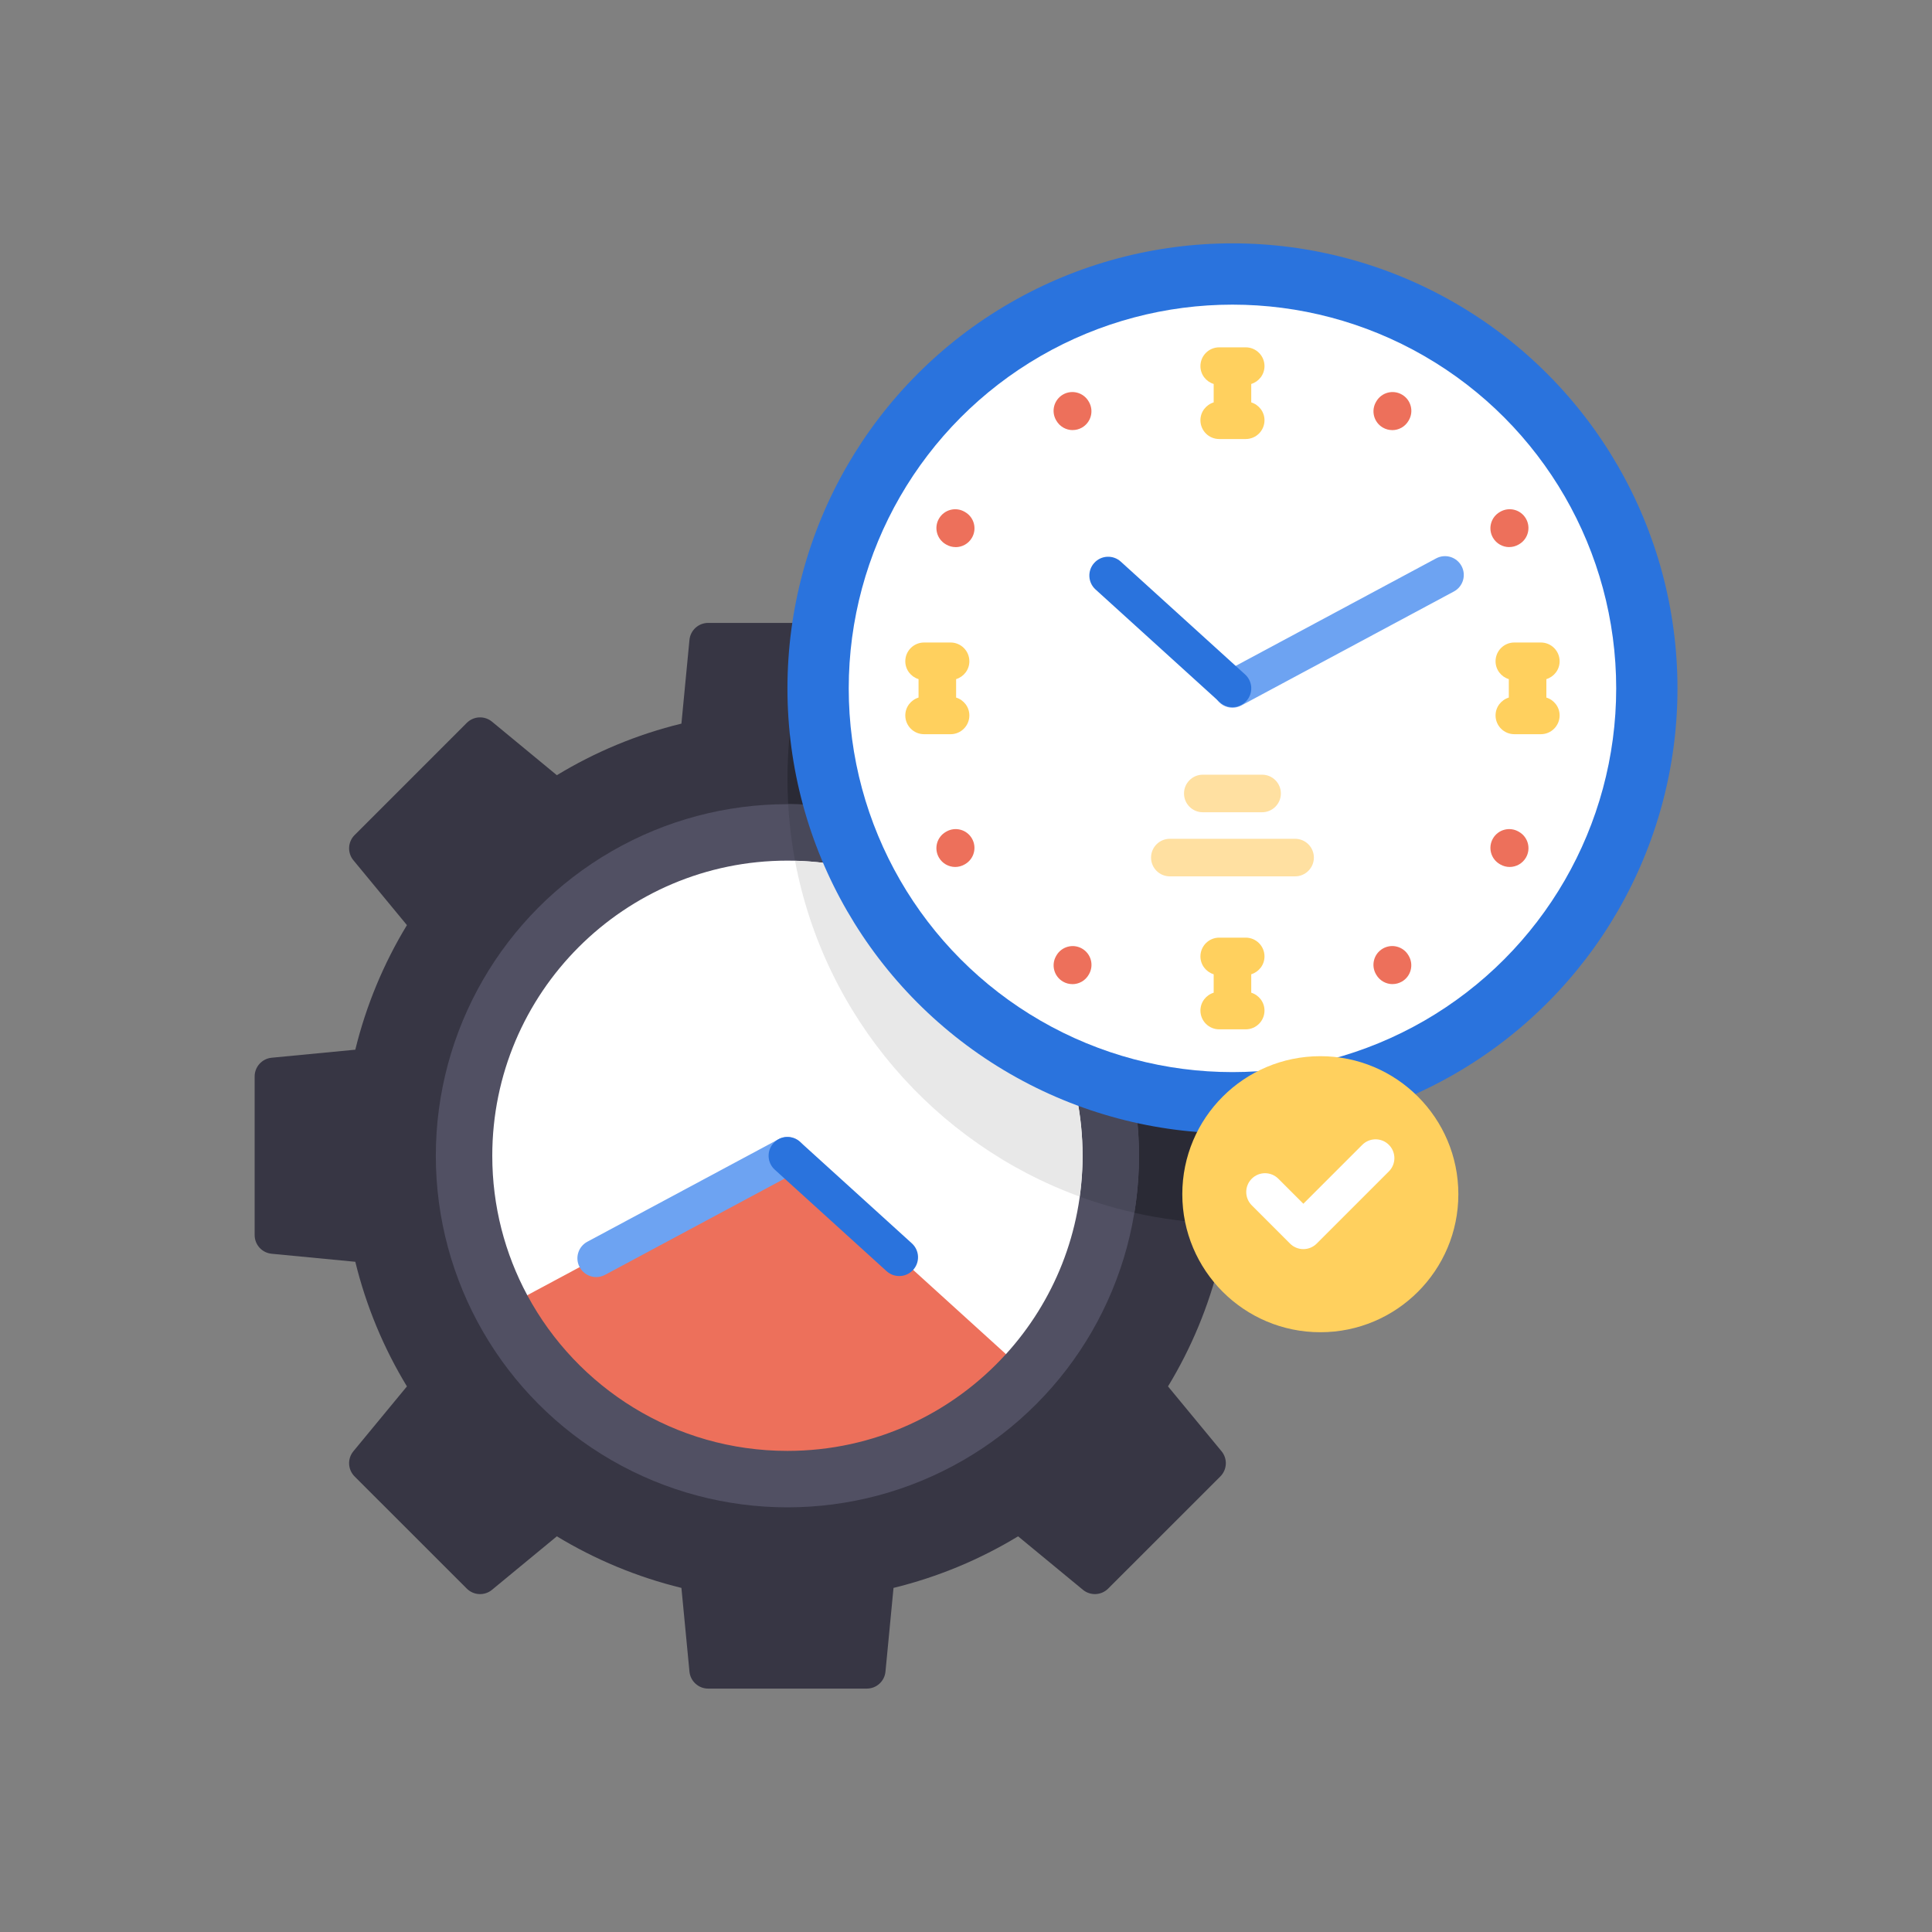 <?xml version="1.0" encoding="UTF-8"?>
<svg id="uuid-cc4e9f60-0654-4239-b7ab-673c0a193c6f" data-name="Laag 1" xmlns="http://www.w3.org/2000/svg" viewBox="0 0 500 500">
  <rect x="0" y="0" width="500" height="500" fill="#808080" stroke="none"/>
  <defs>
    <style>
      .uuid-ba927fe8-419e-4494-abe9-087b8fe06d04 {
        fill: #ffd05e;
      }

      .uuid-0a8247e7-76fb-4c05-b45d-64404cedb9a5 {
        fill: #fff;
      }

      .uuid-3eb7f3bc-1fd2-4842-8fad-6ebd6de8f8d1 {
        fill: #2a73dd;
      }

      .uuid-15c62975-361b-4008-99b8-396158d2dd4d {
        fill: #ed705b;
      }

      .uuid-91a8f17b-6c03-4417-85da-99ab56101617 {
        fill: #ffe0a1;
      }

      .uuid-a784e3e2-2611-4e19-958f-084030510f25 {
        fill: #6da3f2;
      }

      .uuid-35a78598-6586-402e-9a6e-1e588d489ce6 {
        fill: #484859;
      }

      .uuid-2f8d3311-fe01-4089-9200-9fbba1f5b0e8 {
        fill: #373644;
      }

      .uuid-8d5f77fc-731c-419a-9d45-2a5ac6da1566 {
        fill: #515063;
      }

      .uuid-98f7249a-defa-453d-938b-3e0eed07ad46 {
        fill: #2a2a35;
      }

      .uuid-2ebb79dc-4677-400b-b7fc-ee06e9140153 {
        fill: #e8e8e8;
      }
    </style>
  </defs>
  <path class="uuid-2f8d3311-fe01-4089-9200-9fbba1f5b0e8" d="M341.7,319.63v-41.05c0-2.51-1.9-4.6-4.4-4.84l-21.66-2.08c-2.82-11.53-7.36-22.37-13.36-32.24l13.85-16.78c1.6-1.93,1.46-4.76-.31-6.53l-29.03-29.03c-1.77-1.77-4.6-1.91-6.53-.31l-16.78,13.85c-9.87-5.99-20.72-10.54-32.24-13.35l-2.08-21.66c-.24-2.49-2.34-4.4-4.84-4.4h-41.05c-2.51,0-4.6,1.9-4.84,4.4l-2.08,21.66c-11.53,2.81-22.37,7.36-32.24,13.35l-16.78-13.85c-1.93-1.6-4.76-1.46-6.53.31l-29.03,29.03c-1.77,1.77-1.91,4.6-.31,6.53l13.85,16.78c-6,9.87-10.54,20.72-13.36,32.24l-21.65,2.08c-2.49.24-4.4,2.34-4.4,4.84v41.05c0,2.51,1.9,4.6,4.4,4.84l21.65,2.08c2.82,11.53,7.36,22.38,13.36,32.25l-13.85,16.78c-1.6,1.93-1.46,4.76.31,6.53l29.03,29.02c1.77,1.77,4.6,1.91,6.53.31l16.78-13.84c9.87,5.99,20.72,10.53,32.24,13.35l2.08,21.66c.24,2.49,2.34,4.4,4.84,4.4h41.05c2.51,0,4.6-1.9,4.84-4.4l2.08-21.66c11.53-2.82,22.37-7.36,32.24-13.35l16.78,13.84c1.93,1.59,4.76,1.46,6.53-.31l29.03-29.02c1.77-1.77,1.91-4.6.31-6.53l-13.85-16.78c6-9.87,10.54-20.73,13.36-32.25l21.66-2.08c2.49-.24,4.4-2.34,4.4-4.84Z"/>
  <path class="uuid-98f7249a-defa-453d-938b-3e0eed07ad46" d="M337.3,273.74l-21.66-2.08c-2.82-11.53-7.36-22.37-13.36-32.24l13.85-16.78c1.6-1.93,1.46-4.76-.31-6.53l-29.03-29.03c-1.77-1.77-4.6-1.91-6.53-.31l-16.78,13.85c-9.87-5.99-20.72-10.54-32.24-13.35l-2.08-21.66c-.24-2.49-2.34-4.4-4.84-4.4h-13.27c-4.69,12.54-7.25,26.12-7.25,40.3,0,63.61,51.56,115.17,115.17,115.17,7.79,0,15.39-.78,22.74-2.25v-35.83c0-2.51-1.9-4.6-4.4-4.84Z"/>
  <circle class="uuid-8d5f77fc-731c-419a-9d45-2a5ac6da1566" cx="203.78" cy="299.11" r="90.99"/>
  <path class="uuid-35a78598-6586-402e-9a6e-1e588d489ce6" d="M203.98,208.12c2.95,51.92,40.29,94.64,89.6,105.73.78-4.8,1.2-9.72,1.2-14.74,0-50.19-40.63-90.88-90.79-90.99Z"/>
  <path class="uuid-0a8247e7-76fb-4c05-b45d-64404cedb9a5" d="M280.17,299.11c0,19.76-7.51,37.78-19.83,51.34l-123.88-15.24c-5.78-10.75-9.06-23.04-9.06-36.1,0-42.18,34.2-76.38,76.38-76.38s76.38,34.2,76.38,76.38Z"/>
  <path class="uuid-15c62975-361b-4008-99b8-396158d2dd4d" d="M260.34,350.45l-56.56-51.34-67.32,36.09c12.88,23.98,38.2,40.29,67.32,40.29,22.42,0,42.59-9.66,56.56-25.05Z"/>
  <path class="uuid-2ebb79dc-4677-400b-b7fc-ee06e9140153" d="M205.76,222.78c7.52,40.26,35.99,73.13,73.66,86.9.48-3.46.75-6.98.75-10.57,0-41.52-33.14-75.28-74.4-76.33Z"/>
  <path class="uuid-a784e3e2-2611-4e19-958f-084030510f25" d="M154.3,330.51c-1.73,0-3.41-.93-4.29-2.57-1.27-2.37-.38-5.31,1.99-6.58l49.49-26.53c2.37-1.27,5.32-.38,6.58,1.99,1.27,2.37.38,5.31-1.99,6.58l-49.49,26.53c-.73.39-1.52.58-2.29.58Z"/>
  <path class="uuid-3eb7f3bc-1fd2-4842-8fad-6ebd6de8f8d1" d="M232.72,330.24c-1.17,0-2.34-.42-3.27-1.26l-28.94-26.27c-1.99-1.81-2.14-4.88-.33-6.87,1.8-1.99,4.88-2.14,6.87-.33l28.94,26.27c1.99,1.81,2.14,4.88.33,6.87-.96,1.06-2.28,1.59-3.6,1.59Z"/>
  <circle class="uuid-3eb7f3bc-1fd2-4842-8fad-6ebd6de8f8d1" cx="318.96" cy="178.15" r="115.17"/>
  <circle class="uuid-0a8247e7-76fb-4c05-b45d-64404cedb9a5" cx="318.96" cy="178.15" r="99.31"/>
  <path class="uuid-91a8f17b-6c03-4417-85da-99ab56101617" d="M335.17,226.8h-32.42c-2.69,0-4.86-2.18-4.86-4.86s2.18-4.86,4.86-4.86h32.42c2.69,0,4.86,2.18,4.86,4.86s-2.18,4.86-4.86,4.86Z"/>
  <path class="uuid-91a8f17b-6c03-4417-85da-99ab56101617" d="M326.63,210.21h-15.35c-2.69,0-4.86-2.18-4.86-4.86s2.18-4.86,4.86-4.86h15.35c2.69,0,4.86,2.18,4.86,4.86s-2.18,4.86-4.86,4.86Z"/>
  <g>
    <path class="uuid-ba927fe8-419e-4494-abe9-087b8fe06d04" d="M327.25,94.75c0-2.69-2.18-4.86-4.86-4.86h-6.86c-2.69,0-4.86,2.18-4.86,4.86,0,2.18,1.45,4.01,3.43,4.62v4.77c-1.98.61-3.43,2.44-3.43,4.62,0,2.69,2.18,4.86,4.86,4.86h6.86c2.69,0,4.86-2.18,4.86-4.86,0-2.18-1.45-4.01-3.43-4.62v-4.77c1.98-.61,3.43-2.44,3.43-4.62Z"/>
    <path class="uuid-ba927fe8-419e-4494-abe9-087b8fe06d04" d="M327.25,247.52c0-2.69-2.18-4.86-4.86-4.86h-6.86c-2.69,0-4.86,2.18-4.86,4.86,0,2.18,1.45,4.01,3.43,4.62v4.77c-1.98.61-3.43,2.44-3.43,4.62,0,2.69,2.18,4.86,4.86,4.86h6.86c2.69,0,4.86-2.18,4.86-4.86,0-2.18-1.45-4.01-3.43-4.62v-4.77c1.98-.61,3.43-2.44,3.43-4.62Z"/>
    <path class="uuid-ba927fe8-419e-4494-abe9-087b8fe06d04" d="M400.2,180.53v-4.77c1.98-.61,3.43-2.44,3.43-4.62,0-2.69-2.18-4.86-4.86-4.86h-6.86c-2.69,0-4.86,2.18-4.86,4.86,0,2.18,1.45,4.01,3.43,4.62v4.77c-1.98.61-3.43,2.44-3.43,4.62,0,2.69,2.18,4.86,4.86,4.86h6.86c2.69,0,4.86-2.18,4.86-4.86,0-2.18-1.45-4.01-3.43-4.62Z"/>
    <path class="uuid-ba927fe8-419e-4494-abe9-087b8fe06d04" d="M250.87,171.14c0-2.69-2.18-4.86-4.86-4.86h-6.86c-2.69,0-4.86,2.18-4.86,4.86,0,2.18,1.45,4.01,3.43,4.62v4.77c-1.98.61-3.43,2.44-3.43,4.62,0,2.69,2.18,4.86,4.86,4.86h6.86c2.69,0,4.86-2.18,4.86-4.86,0-2.18-1.45-4.01-3.43-4.62v-4.77c1.98-.61,3.43-2.44,3.43-4.62Z"/>
  </g>
  <g>
    <path class="uuid-15c62975-361b-4008-99b8-396158d2dd4d" d="M390.7,224.37c-.82,0-1.65-.21-2.42-.65l-.12-.07c-2.33-1.34-3.13-4.31-1.79-6.64,1.34-2.33,4.31-3.13,6.64-1.79l.12.07c2.33,1.34,3.13,4.31,1.79,6.64-.9,1.56-2.54,2.44-4.22,2.44Z"/>
    <path class="uuid-15c62975-361b-4008-99b8-396158d2dd4d" d="M247.32,141.59c-.83,0-1.67-.21-2.44-.66l-.12-.07c-2.32-1.35-3.11-4.33-1.75-6.65,1.35-2.32,4.33-3.11,6.65-1.75l.12.07c2.32,1.35,3.11,4.33,1.75,6.65-.9,1.55-2.53,2.42-4.21,2.42Z"/>
    <path class="uuid-15c62975-361b-4008-99b8-396158d2dd4d" d="M247.21,224.37c-1.68,0-3.32-.88-4.22-2.44-1.34-2.33-.54-5.3,1.79-6.64l.12-.07c2.33-1.34,5.3-.54,6.64,1.79,1.34,2.33.54,5.3-1.79,6.64l-.12.07c-.76.44-1.6.65-2.42.65Z"/>
    <path class="uuid-15c62975-361b-4008-99b8-396158d2dd4d" d="M390.59,141.59c-1.67,0-3.3-.87-4.21-2.42-1.35-2.32-.57-5.3,1.75-6.65l.12-.07c2.32-1.35,5.3-.57,6.65,1.75,1.35,2.32.57,5.3-1.75,6.65l-.12.07c-.77.45-1.61.66-2.44.66Z"/>
    <path class="uuid-15c62975-361b-4008-99b8-396158d2dd4d" d="M360.31,111.31c-.83,0-1.67-.21-2.44-.66-2.32-1.35-3.11-4.33-1.75-6.65l.07-.12c1.35-2.32,4.33-3.11,6.65-1.75,2.32,1.35,3.11,4.33,1.75,6.65l-.07.12c-.9,1.55-2.53,2.42-4.21,2.42Z"/>
    <path class="uuid-15c62975-361b-4008-99b8-396158d2dd4d" d="M277.53,254.69c-.81,0-1.64-.2-2.39-.63-2.34-1.33-3.16-4.29-1.83-6.63l.07-.12c1.32-2.33,4.29-3.16,6.63-1.83,2.34,1.33,3.16,4.29,1.83,6.63l-.07.12c-.89,1.58-2.54,2.47-4.24,2.47Z"/>
    <path class="uuid-15c62975-361b-4008-99b8-396158d2dd4d" d="M360.39,254.69c-1.67,0-3.3-.87-4.21-2.42l-.07-.12c-1.35-2.32-.57-5.3,1.75-6.65,2.32-1.35,5.3-.57,6.65,1.75l.07.12c1.35,2.32.57,5.3-1.75,6.65-.77.45-1.61.66-2.44.66Z"/>
    <path class="uuid-15c62975-361b-4008-99b8-396158d2dd4d" d="M277.61,111.31c-1.69,0-3.34-.89-4.24-2.47l-.07-.12c-1.33-2.34-.5-5.3,1.83-6.63,2.34-1.32,5.3-.5,6.63,1.83l.07.12c1.33,2.34.5,5.3-1.83,6.63-.76.43-1.58.63-2.39.63Z"/>
  </g>
  <path class="uuid-a784e3e2-2611-4e19-958f-084030510f25" d="M318.96,183.16c-1.73,0-3.41-.93-4.29-2.57-1.27-2.37-.38-5.31,1.99-6.58l55.01-29.5c2.37-1.27,5.31-.38,6.58,1.99,1.27,2.37.38,5.31-1.99,6.58l-55.01,29.5c-.73.39-1.52.58-2.29.58Z"/>
  <path class="uuid-3eb7f3bc-1fd2-4842-8fad-6ebd6de8f8d1" d="M318.96,183.01c-1.17,0-2.34-.42-3.27-1.26l-32.17-29.2c-1.99-1.8-2.14-4.88-.33-6.87,1.8-1.99,4.88-2.14,6.87-.33l32.17,29.2c1.99,1.8,2.14,4.88.33,6.87-.96,1.06-2.28,1.59-3.6,1.59Z"/>
  <circle class="uuid-ba927fe8-419e-4494-abe9-087b8fe06d04" cx="341.7" cy="309.06" r="35.72"/>
  <path class="uuid-0a8247e7-76fb-4c05-b45d-64404cedb9a5" d="M337.31,323.27c-1.29,0-2.53-.51-3.44-1.42l-9.92-9.92c-1.9-1.9-1.9-4.98,0-6.88,1.9-1.9,4.98-1.9,6.88,0l6.48,6.48,15.25-15.25c1.9-1.9,4.98-1.9,6.88,0,1.9,1.9,1.9,4.98,0,6.88l-18.69,18.69c-.91.91-2.15,1.42-3.44,1.42Z"/>
</svg>